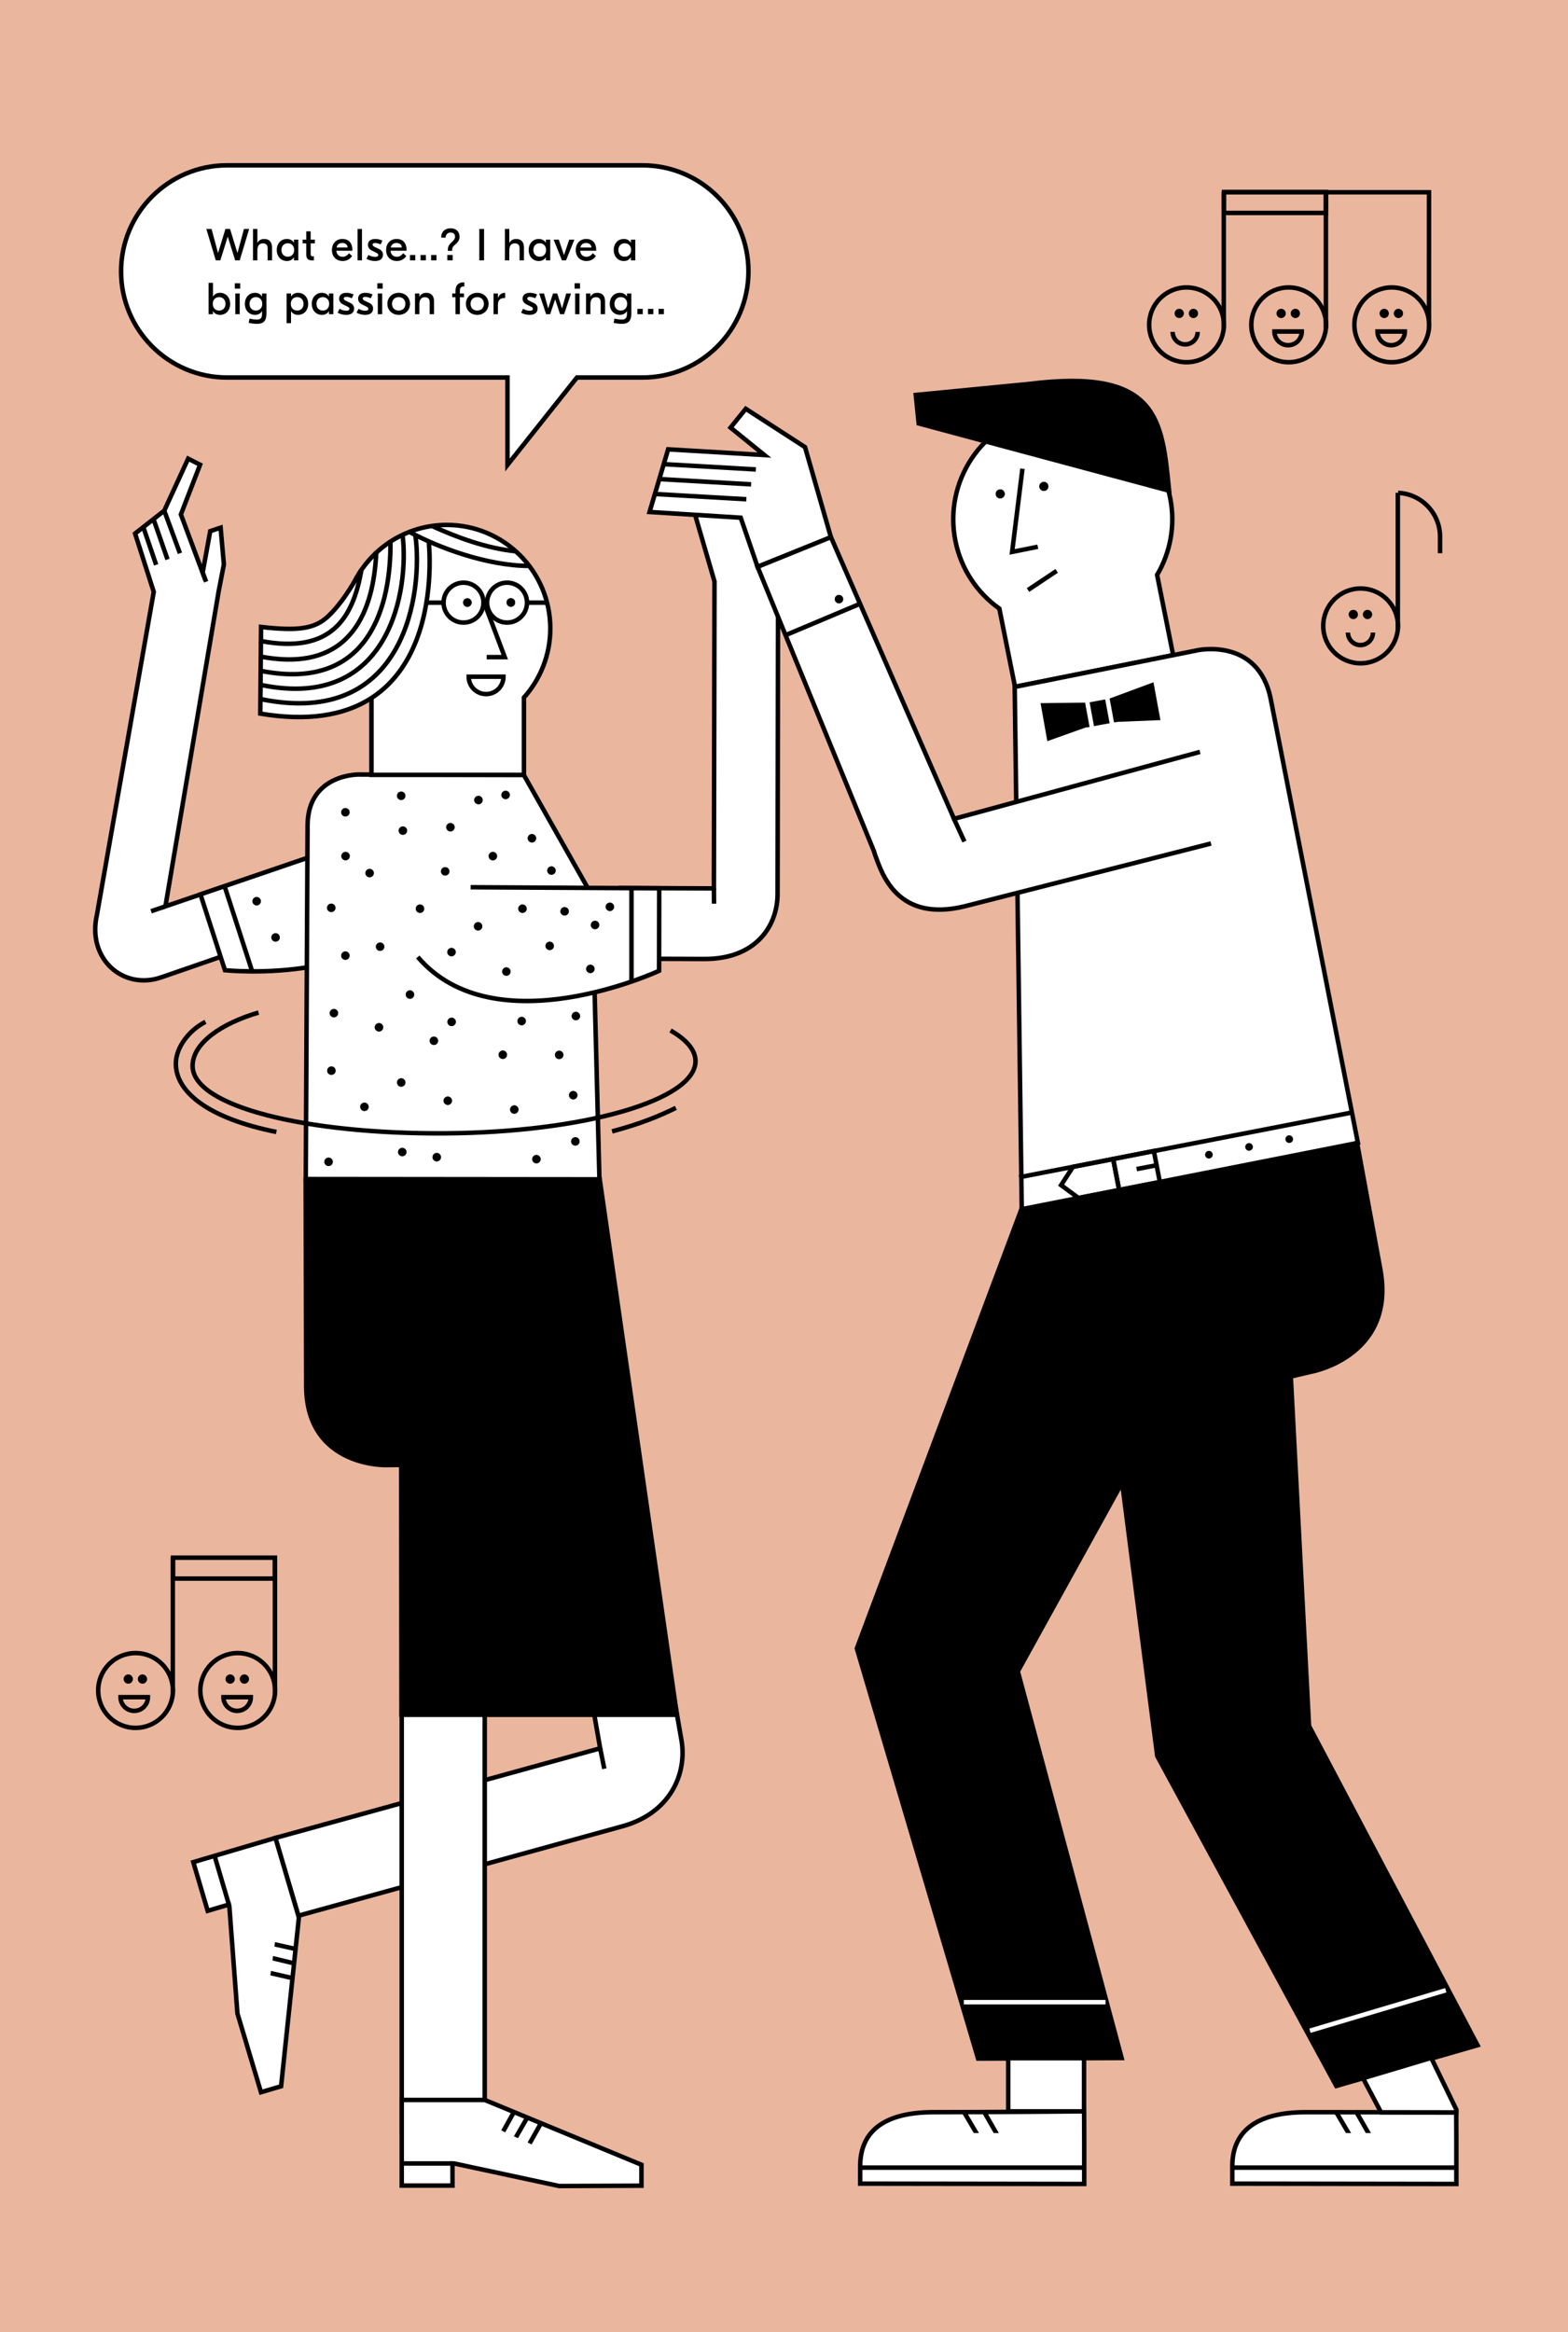 <?xml version="1.0" encoding="utf-8"?>
<!-- Generator: Adobe Illustrator 16.0.4, SVG Export Plug-In . SVG Version: 6.00 Build 0)  -->
<!DOCTYPE svg PUBLIC "-//W3C//DTD SVG 1.1//EN" "http://www.w3.org/Graphics/SVG/1.1/DTD/svg11.dtd">
<svg version="1.1" id="Ebene_1" xmlns="http://www.w3.org/2000/svg" xmlns:xlink="http://www.w3.org/1999/xlink" x="0px" y="0px"
	 width="419.529px" height="623.622px" viewBox="0 0 419.529 623.622" enable-background="new 0 0 419.529 623.622"
	 xml:space="preserve">
<rect x="0" y="0" width="419.529" height="623.622" fill="#808080" stroke="none"/>
<g id="Ebene_10">
	<rect x="0.001" fill="#EAB69E" width="419.529" height="623.622"/>
</g>
<g id="Rand" display="none">
	<g display="inline">
		<rect x="0" y="583.94" width="419.377" height="25.512"/>
		<rect x="0" y="16.255" width="25.512" height="592.181"/>
		<rect x="0" y="14.171" width="419.372" height="25.512"/>
		<rect x="393.865" y="14.171" width="25.513" height="595.281"/>
	</g>
</g>
<g id="_x32_.Bein">
	
		<line fill="none" stroke="#000000" stroke-width="1.2" stroke-miterlimit="10" x1="209.208" y1="122.922" x2="205.218" y2="137.426"/>
	
		<line fill="none" stroke="#000000" stroke-width="1.2" stroke-miterlimit="10" x1="205.396" y1="122.922" x2="201.258" y2="137.627"/>
	
		<line fill="none" stroke="#000000" stroke-width="1.2" stroke-miterlimit="10" x1="201.709" y1="122.922" x2="197.664" y2="137.837"/>
	
		<rect x="196.635" y="136.15" transform="matrix(-1 0.024 -0.024 -1 407.301 269.648)" fill="#FFFFFF" width="10.757" height="2.294"/>
</g>
<g id="_x32_._Arm">
	<path fill="#FFFFFF" stroke="#000000" stroke-width="1.2" stroke-miterlimit="10" d="M117.616,217.417l-73.354,24.941
		l14.259-84.331l1.381-7.106l-0.879-9.822l-2.78,0.942l-2.027,11.112l-5.817-15.588l5.128-13.293l-3.187-1.622l-6.393,13.909
		l-4.109,3.217l-3.694,2.894l4.991,15.605L25.936,244.61c-2.719,11.825,7.067,20.313,17.296,16.702l80.002-27.615L117.616,217.417z"
		/>
	<line fill="none" stroke="#000000" stroke-width="1.2" stroke-miterlimit="10" x1="48.146" y1="147.953" x2="43.947" y2="136.56"/>
	<line fill="none" stroke="#000000" stroke-width="1.2" stroke-miterlimit="10" x1="44.82" y1="149.597" x2="41.07" y2="138.813"/>
	<line fill="none" stroke="#000000" stroke-width="1.2" stroke-miterlimit="10" x1="41.78" y1="151.036" x2="38.339" y2="140.952"/>
	
		<line fill="none" stroke="#000000" stroke-width="1.2" stroke-linecap="square" stroke-miterlimit="10" x1="54.946" y1="155.001" x2="54.222" y2="153.051"/>
	<line fill="none" stroke="#000000" stroke-width="1.2" stroke-miterlimit="10" x1="44.091" y1="242.41" x2="40.425" y2="243.673"/>
	<path fill="#FFFFFF" stroke="#000000" stroke-width="1.2" stroke-miterlimit="10" d="M109.162,220.205l-55.527,18.959l6.548,20.273
		c0,0,44.301,4.739,55.56-22.372"/>
	
		<line fill="none" stroke="#000000" stroke-width="1.2" stroke-miterlimit="10" x1="60.063" y1="236.898" x2="67.481" y2="259.772"/>
</g>
<g id="Ebene_7">
</g>
<g id="Ebene_1_1_">
	<path fill="#FFFFFF" stroke="#000000" stroke-width="1.2" d="M182.322,465.282l-20.193-114.971l-21.473,3.773L160.58,467.51
		l-86.905,23.965l6.16,20.791l86.2-23.775C179.419,485.04,183.885,474.25,182.322,465.282z"/>
	<path fill="#FFFFFF" stroke="#000000" stroke-width="1.2" d="M158.935,259.155c0,0,3.296-0.814,3.296-12.905L140.14,207.2
		l-44.111-0.088c0.581,0-13.656-0.528-13.736,13.585l-0.483,94.608l78.571,0.078L158.935,259.155z"/>
	<path fill="none" stroke="#FFFFFF" stroke-width="0.2" stroke-linecap="square" stroke-miterlimit="10" d="M141.77,311.218"/>
	<path fill="#FFFFFF" stroke="#FFFFFF" stroke-width="0.2" stroke-linecap="square" stroke-miterlimit="10" d="M127.784,107.929"/>
	<path stroke="#FFFFFF" stroke-width="0.2" stroke-miterlimit="10" d="M121.76,221.208c0,0.686-0.554,1.241-1.245,1.241
		c-0.687,0-1.249-0.556-1.249-1.241c0-0.688,0.562-1.247,1.249-1.247C121.206,219.961,121.76,220.52,121.76,221.208z"/>
	<path stroke="#FFFFFF" stroke-width="0.2" stroke-miterlimit="10" d="M108.585,212.804c0,0.686-0.555,1.241-1.246,1.241
		c-0.687,0-1.248-0.556-1.248-1.241c0-0.689,0.562-1.246,1.248-1.246C108.031,211.558,108.585,212.114,108.585,212.804z"/>
	<path stroke="#FFFFFF" stroke-width="0.2" stroke-miterlimit="10" d="M136.524,212.577c0,0.687-0.554,1.242-1.245,1.242
		c-0.687,0-1.249-0.556-1.249-1.242c0-0.688,0.562-1.247,1.249-1.247C135.97,211.33,136.524,211.889,136.524,212.577z"/>
	<path stroke="#FFFFFF" stroke-width="0.2" stroke-miterlimit="10" d="M129.256,213.94c0,0.687-0.555,1.241-1.246,1.241
		c-0.688,0-1.249-0.555-1.249-1.241c0-0.689,0.562-1.247,1.249-1.247C128.701,212.693,129.256,213.251,129.256,213.94z"/>
	<path stroke="#FFFFFF" stroke-width="0.2" stroke-miterlimit="10" d="M102.651,274.706c0,0.689-0.557,1.245-1.248,1.245
		c-0.685,0-1.248-0.556-1.248-1.245c0-0.686,0.562-1.244,1.248-1.244C102.095,273.462,102.651,274.021,102.651,274.706z"/>
	<circle stroke="#FFFFFF" stroke-width="0.2" stroke-miterlimit="10" cx="107.346" cy="289.464" r="1.248"/>
	<path stroke="#FFFFFF" stroke-width="0.2" stroke-miterlimit="10" d="M89.919,286.296c0,0.687-0.557,1.241-1.247,1.241
		c-0.686,0-1.246-0.555-1.246-1.241c0-0.688,0.561-1.247,1.246-1.247C89.363,285.049,89.919,285.607,89.919,286.296z"/>
	<path stroke="#FFFFFF" stroke-width="0.2" stroke-miterlimit="10" d="M98.749,295.973c0,0.687-0.557,1.242-1.247,1.242
		c-0.686,0-1.247-0.556-1.247-1.242s0.562-1.246,1.247-1.246C98.192,294.727,98.749,295.286,98.749,295.973z"/>
	<path stroke="#FFFFFF" stroke-width="0.2" stroke-miterlimit="10" d="M108.877,308.06c0,0.688-0.556,1.242-1.249,1.242
		c-0.685,0-1.246-0.556-1.246-1.242c0-0.688,0.562-1.245,1.246-1.245C108.322,306.813,108.877,307.372,108.877,308.06z"/>
	<path stroke="#FFFFFF" stroke-width="0.2" stroke-miterlimit="10" d="M121.056,294.347c0,0.686-0.555,1.24-1.247,1.24
		c-0.685,0-1.247-0.555-1.247-1.24c0-0.688,0.562-1.247,1.247-1.247C120.501,293.1,121.056,293.659,121.056,294.347z"/>
	<path stroke="#FFFFFF" stroke-width="0.2" stroke-miterlimit="10" d="M135.778,282.045c0,0.688-0.555,1.241-1.248,1.241
		c-0.684,0-1.245-0.554-1.245-1.241c0-0.688,0.562-1.247,1.245-1.247C135.224,280.798,135.778,281.356,135.778,282.045z"/>
	<path stroke="#FFFFFF" stroke-width="0.2" stroke-miterlimit="10" d="M150.86,282.083c0,0.688-0.555,1.241-1.247,1.241
		c-0.685,0-1.246-0.553-1.246-1.241s0.562-1.245,1.246-1.245C150.305,280.838,150.86,281.396,150.86,282.083z"/>
	<path stroke="#FFFFFF" stroke-width="0.2" stroke-miterlimit="10" d="M155.327,271.697c0,0.687-0.556,1.241-1.248,1.241
		c-0.685,0-1.247-0.555-1.247-1.241c0-0.689,0.562-1.247,1.247-1.247C154.771,270.45,155.327,271.008,155.327,271.697z"/>
	<path stroke="#FFFFFF" stroke-width="0.2" stroke-miterlimit="10" d="M155.184,305.219c0,0.688-0.555,1.242-1.247,1.242
		c-0.685,0-1.247-0.554-1.247-1.242s0.562-1.246,1.247-1.246C154.629,303.973,155.184,304.529,155.184,305.219z"/>
	<path stroke="#FFFFFF" stroke-width="0.2" stroke-miterlimit="10" d="M154.616,292.86c0,0.688-0.556,1.242-1.247,1.242
		c-0.686,0-1.247-0.555-1.247-1.242c0-0.689,0.562-1.245,1.247-1.245C154.061,291.615,154.616,292.171,154.616,292.86z"/>
	<path stroke="#FFFFFF" stroke-width="0.2" stroke-miterlimit="10" d="M138.848,296.698c0,0.685-0.555,1.24-1.247,1.24
		c-0.684,0-1.247-0.556-1.247-1.24c0-0.689,0.562-1.247,1.247-1.247C138.293,295.451,138.848,296.009,138.848,296.698z"/>
	<path stroke="#FFFFFF" stroke-width="0.2" stroke-miterlimit="10" d="M104.195,317.87c0,0.688-0.555,1.242-1.247,1.242
		c-0.686,0-1.246-0.555-1.246-1.242s0.562-1.246,1.246-1.246C103.64,316.624,104.195,317.184,104.195,317.87z"/>
	<path stroke="#FFFFFF" stroke-width="0.2" stroke-miterlimit="10" d="M118.1,321.426c0,0.688-0.557,1.24-1.248,1.24
		c-0.686,0-1.246-0.555-1.246-1.24c0-0.688,0.561-1.248,1.246-1.248C117.543,320.178,118.1,320.737,118.1,321.426z"/>
	<path stroke="#FFFFFF" stroke-width="0.2" stroke-miterlimit="10" d="M140.316,321.426c0,0.688-0.555,1.24-1.247,1.24
		c-0.684,0-1.247-0.555-1.247-1.24c0-0.688,0.562-1.248,1.247-1.248C139.761,320.178,140.316,320.737,140.316,321.426z"/>
	<path stroke="#FFFFFF" stroke-width="0.2" stroke-miterlimit="10" d="M118.107,309.435c0,0.688-0.556,1.24-1.248,1.24
		c-0.686,0-1.247-0.553-1.247-1.24c0-0.687,0.562-1.246,1.247-1.246C117.551,308.188,118.107,308.747,118.107,309.435z"/>
	<path stroke="#FFFFFF" stroke-width="0.2" stroke-miterlimit="10" d="M89.965,321.426c0,0.688-0.555,1.24-1.247,1.24
		c-0.685,0-1.248-0.555-1.248-1.24c0-0.688,0.562-1.248,1.248-1.248C89.41,320.178,89.965,320.737,89.965,321.426z"/>
	<circle stroke="#FFFFFF" stroke-width="0.2" stroke-miterlimit="10" cx="127.911" cy="316.626" r="1.247"/>
	<path stroke="#FFFFFF" stroke-width="0.2" stroke-miterlimit="10" d="M89.163,310.677c0,0.688-0.556,1.241-1.247,1.241
		c-0.686,0-1.247-0.555-1.247-1.241c0-0.688,0.562-1.248,1.247-1.248C88.607,309.429,89.163,309.988,89.163,310.677z"/>
	<path stroke="#FFFFFF" stroke-width="0.2" stroke-miterlimit="10" d="M117.338,278.312c0,0.687-0.556,1.241-1.248,1.241
		c-0.687,0-1.247-0.555-1.247-1.241c0-0.688,0.562-1.246,1.247-1.246C116.782,277.066,117.338,277.624,117.338,278.312z"/>
	<path stroke="#FFFFFF" stroke-width="0.2" stroke-miterlimit="10" d="M144.771,309.966c0,0.688-0.555,1.241-1.247,1.241
		c-0.686,0-1.248-0.554-1.248-1.241s0.562-1.246,1.248-1.246C144.216,308.72,144.771,309.277,144.771,309.966z"/>
	<path stroke="#FFFFFF" stroke-width="0.2" stroke-miterlimit="10" d="M156.833,321.426c0,0.688-0.556,1.24-1.247,1.24
		c-0.686,0-1.247-0.555-1.247-1.24c0-0.688,0.562-1.248,1.247-1.248C156.278,320.178,156.833,320.737,156.833,321.426z"/>
	<path stroke="#FFFFFF" stroke-width="0.2" stroke-miterlimit="10" d="M140.824,273.039c0,0.688-0.555,1.242-1.246,1.242
		c-0.686,0-1.248-0.555-1.248-1.242c0-0.688,0.562-1.245,1.248-1.245C140.27,271.794,140.824,272.351,140.824,273.039z"/>
	<path stroke="#FFFFFF" stroke-width="0.2" stroke-miterlimit="10" d="M110.933,265.956c0,0.687-0.555,1.241-1.247,1.241
		c-0.686,0-1.248-0.555-1.248-1.241c0-0.688,0.562-1.247,1.248-1.247C110.378,264.709,110.933,265.268,110.933,265.956z"/>
	<path stroke="#FFFFFF" stroke-width="0.2" stroke-miterlimit="10" d="M93.659,217.21c0,0.689-0.556,1.242-1.247,1.242
		c-0.686,0-1.246-0.553-1.246-1.242c0-0.688,0.561-1.246,1.246-1.246C93.104,215.964,93.659,216.522,93.659,217.21z"/>
	<path stroke="#FFFFFF" stroke-width="0.2" stroke-miterlimit="10" d="M102.948,253.151c0,0.686-0.555,1.239-1.246,1.239
		c-0.686,0-1.248-0.554-1.248-1.239c0-0.689,0.562-1.248,1.248-1.248C102.393,251.903,102.948,252.462,102.948,253.151z"/>
	<path stroke="#FFFFFF" stroke-width="0.2" stroke-miterlimit="10" d="M109.04,222.116c0,0.688-0.558,1.241-1.248,1.241
		c-0.686,0-1.247-0.554-1.247-1.241c0-0.687,0.562-1.246,1.247-1.246C108.483,220.87,109.04,221.429,109.04,222.116z"/>
	<path stroke="#FFFFFF" stroke-width="0.2" stroke-miterlimit="10" d="M90.583,270.921c0,0.689-0.556,1.242-1.247,1.242
		c-0.687,0-1.248-0.553-1.248-1.242c0-0.686,0.562-1.244,1.248-1.244C90.028,269.677,90.583,270.235,90.583,270.921z"/>
	<path stroke="#FFFFFF" stroke-width="0.2" stroke-miterlimit="10" d="M122.087,273.258c0,0.686-0.555,1.241-1.247,1.241
		c-0.687,0-1.247-0.556-1.247-1.241c0-0.687,0.561-1.246,1.247-1.246C121.532,272.012,122.087,272.571,122.087,273.258z"/>
	<path stroke="#FFFFFF" stroke-width="0.2" stroke-miterlimit="10" d="M93.659,255.542c0,0.688-0.556,1.242-1.247,1.242
		c-0.686,0-1.246-0.555-1.246-1.242s0.561-1.246,1.246-1.246C93.104,254.296,93.659,254.854,93.659,255.542z"/>
	<line fill="none" stroke="#000000" stroke-width="1.2" x1="134.559" y1="419.612" x2="134.559" y2="388.149"/>
	
		<line fill="none" stroke="#000000" stroke-width="1.2" stroke-miterlimit="10" x1="120.073" y1="328.346" x2="119.941" y2="335.225"/>
	<polygon fill="#FFFFFF" stroke="#000000" stroke-width="1.2" points="107.485,569.799 107.485,458.538 129.693,458.538 
		129.693,562.508 	"/>
	<path stroke="#000000" stroke-width="1.2" d="M160.464,315.379H81.781l0.148,55.426c0.137,21.934,22.262,20.961,21.366,20.961
		l4.051-0.029v0.035l0.07,66.768h73.69L160.464,315.379z"/>
	<polygon fill="#FFFFFF" stroke="#000000" stroke-width="1.2" points="129.693,561.536 107.486,561.536 107.485,577.139 
		107.485,584.438 121.071,584.438 121.062,578.516 121.476,578.516 149.622,584.557 171.624,584.467 171.624,578.86 	"/>
	<line fill="none" stroke="#000000" stroke-width="1.2" x1="134.633" y1="569.94" x2="137.486" y2="564.792"/>
	<line fill="none" stroke="#000000" stroke-width="1.2" x1="141.676" y1="573.217" x2="144.75" y2="567.747"/>
	<line fill="none" stroke="#000000" stroke-width="1.2" x1="137.995" y1="571.579" x2="141.113" y2="566.18"/>
	<line fill="none" stroke="#000000" stroke-width="1.2" x1="121.062" y1="578.516" x2="107.485" y2="578.516"/>
	<line fill="none" stroke="#000000" stroke-width="1.2" x1="160.58" y1="467.51" x2="161.684" y2="472.977"/>
	
		<rect x="130.982" y="571.188" transform="matrix(-0.91 -0.413 0.413 -0.91 26.912 1150.945)" fill="#FFFFFF" width="14.066" height="2.744"/>
	<polygon fill="#FFFFFF" stroke="#000000" stroke-width="1.2" points="79.969,512.764 73.69,491.463 58.722,495.875 51.722,497.938 
		55.563,510.969 61.243,509.286 61.359,509.684 63.522,538.391 69.828,559.469 75.207,557.881 	"/>
	<line fill="none" stroke="#000000" stroke-width="1.2" x1="73.304" y1="519.879" x2="79.05" y2="521.161"/>
	<line fill="none" stroke="#000000" stroke-width="1.2" x1="72.152" y1="527.561" x2="78.268" y2="528.963"/>
	<line fill="none" stroke="#000000" stroke-width="1.2" x1="72.682" y1="523.569" x2="78.743" y2="525.032"/>
	<line fill="none" stroke="#000000" stroke-width="1.2" x1="61.243" y1="509.286" x2="57.403" y2="496.262"/>
	
		<rect x="64.69" y="522.491" transform="matrix(0.139 -0.99 0.99 0.139 -457.022 521.98)" fill="#FFFFFF" width="14.069" height="2.744"/>
	<path fill="#FFFFFF" stroke="#000000" stroke-width="1.2" d="M147.237,168.067c0-15.297-12.399-27.7-27.692-27.7
		c-4.692,0-9.112,1.166-12.986,3.225c-2.188,1.164-4.202,2.613-5.992,4.297c-5.371,5.052-8.726,12.224-8.726,20.179
		c0,7.354,2.867,14.028,7.542,18.987v20.151h40.798v-20.672C144.568,181.632,147.237,175.161,147.237,168.067z"/>
	<polyline fill="none" stroke="#000000" stroke-width="1.2" stroke-miterlimit="10" points="129.354,160.613 135.049,175.721 
		130.211,175.721 	"/>
	<path fill="none" stroke="#000000" stroke-width="1.2" stroke-miterlimit="10" d="M125.403,180.954c0,2.567,2.086,4.65,4.652,4.65
		c2.572,0,4.653-2.083,4.653-4.65H125.403z"/>
	<path fill="none" stroke="#000000" stroke-width="1.2" stroke-miterlimit="10" d="M138.678,156.017"/>
	<path fill="none" stroke="#000000" stroke-width="1.2" stroke-miterlimit="10" d="M141.603,151.326
		c-11.347,0-24.541-5.006-31.9-9.011"/>
	<path fill="none" stroke="#000000" stroke-width="1.2" stroke-miterlimit="10" d="M138.016,147.431
		c-7.961-0.821-15.741-3.724-22.438-6.78"/>
	<path stroke="#FFFFFF" stroke-width="0.1" stroke-miterlimit="10" d="M137.904,161.104c0,0.676-0.543,1.22-1.222,1.22
		c-0.674,0-1.225-0.544-1.225-1.22c0-0.674,0.551-1.222,1.225-1.222C137.361,159.882,137.904,160.43,137.904,161.104z"/>
	<ellipse stroke="#FFFFFF" stroke-width="0.1" stroke-miterlimit="10" cx="125.049" cy="161.124" rx="1.218" ry="1.218"/>
	<path fill="none" stroke="#000000" stroke-width="1.2" stroke-miterlimit="10" d="M118.678,161.147
		c0,2.946,2.393,5.335,5.338,5.335c2.951,0,5.338-2.389,5.338-5.335c0-2.948-2.387-5.337-5.338-5.337
		C121.071,155.811,118.678,158.199,118.678,161.147z"/>
	<path fill="none" stroke="#000000" stroke-width="1.2" stroke-miterlimit="10" d="M130.33,161.147c0,2.946,2.392,5.335,5.335,5.335
		c2.95,0,5.339-2.389,5.339-5.335c0-2.948-2.389-5.337-5.339-5.337C132.722,155.811,130.33,158.199,130.33,161.147z"/>
	
		<line fill="none" stroke="#000000" stroke-width="1.2" stroke-miterlimit="10" x1="118.192" y1="161.147" x2="113.973" y2="161.147"/>
	
		<line fill="none" stroke="#000000" stroke-width="1.2" stroke-miterlimit="10" x1="146.366" y1="161.147" x2="140.515" y2="161.147"/>
</g>
<g id="Ebene_5">
</g>
<g id="Arm">
	<path fill="#FFFFFF" stroke="#000000" stroke-width="1.2" d="M208.179,154.466l-2.926-9.311l-3.648-22.925l-7.771-0.055
		l-7.711,15.998l5.043,17.309l-0.157,82.084l-25.325-0.113l-47.446,18.723l70.312,0.263c13.66,0,19.58-8.78,19.496-17.648
		L208.179,154.466z"/>
	
		<line fill="none" stroke="#000000" stroke-width="1.2" stroke-miterlimit="10" x1="209.696" y1="122.719" x2="212.799" y2="125.243"/>
	<path fill="#FFFFFF" stroke="#000000" stroke-width="1.2" stroke-miterlimit="10" d="M125.923,237.255l50.451,0.277l-0.036,22.068
		c0,0-43.96,20.425-64.561-3.698"/>
	
		<line fill="none" stroke="#000000" stroke-width="1.2" stroke-miterlimit="10" x1="168.96" y1="237.195" x2="168.96" y2="262.479"/>
	<line fill="none" stroke="#000000" stroke-width="1.2" x1="191.009" y1="237.598" x2="191.042" y2="241.646"/>
	<circle stroke="#FFFFFF" stroke-width="0.2" stroke-miterlimit="10" cx="131.87" cy="228.931" r="1.247"/>
	<path stroke="#FFFFFF" stroke-width="0.2" stroke-miterlimit="10" d="M129.158,247.701c0,0.688-0.557,1.241-1.247,1.241
		c-0.687,0-1.247-0.553-1.247-1.241s0.561-1.245,1.247-1.245C128.603,246.456,129.158,247.014,129.158,247.701z"/>
	<path stroke="#FFFFFF" stroke-width="0.2" stroke-miterlimit="10" d="M120.358,233.003c0,0.685-0.556,1.24-1.247,1.24
		c-0.686,0-1.247-0.556-1.247-1.24c0-0.689,0.562-1.248,1.247-1.248C119.802,231.755,120.358,232.313,120.358,233.003z"/>
	<path stroke="#FFFFFF" stroke-width="0.2" stroke-miterlimit="10" d="M113.62,242.994c0,0.685-0.557,1.24-1.247,1.24
		c-0.688,0-1.248-0.556-1.248-1.24c0-0.688,0.561-1.247,1.248-1.247C113.064,241.747,113.62,242.306,113.62,242.994z"/>
	<path stroke="#FFFFFF" stroke-width="0.2" stroke-miterlimit="10" d="M93.704,228.929c0,0.685-0.557,1.239-1.247,1.239
		c-0.687,0-1.248-0.555-1.248-1.239c0-0.69,0.562-1.247,1.248-1.247C93.148,227.682,93.704,228.238,93.704,228.929z"/>
	<path stroke="#FFFFFF" stroke-width="0.2" stroke-miterlimit="10" d="M100.143,233.467c0,0.685-0.555,1.239-1.247,1.239
		c-0.686,0-1.247-0.555-1.247-1.239c0-0.689,0.562-1.248,1.247-1.248C99.588,232.219,100.143,232.777,100.143,233.467z"/>
	<path stroke="#FFFFFF" stroke-width="0.2" stroke-miterlimit="10" d="M89.874,242.768c0,0.684-0.556,1.239-1.246,1.239
		c-0.687,0-1.248-0.556-1.248-1.239c0-0.69,0.562-1.249,1.248-1.249C89.318,241.519,89.874,242.077,89.874,242.768z"/>
	<path stroke="#FFFFFF" stroke-width="0.2" stroke-miterlimit="10" d="M136.725,259.804c0,0.685-0.557,1.239-1.247,1.239
		c-0.686,0-1.247-0.555-1.247-1.239c0-0.689,0.562-1.247,1.247-1.247C136.168,258.557,136.725,259.114,136.725,259.804z"/>
	<path stroke="#FFFFFF" stroke-width="0.2" stroke-miterlimit="10" d="M122.054,254.599c0,0.684-0.556,1.239-1.247,1.239
		c-0.686,0-1.247-0.556-1.247-1.239c0-0.689,0.562-1.248,1.247-1.248C121.498,253.351,122.054,253.909,122.054,254.599z"/>
	<path stroke="#FFFFFF" stroke-width="0.2" stroke-miterlimit="10" d="M148.319,252.939c0,0.687-0.555,1.241-1.247,1.241
		c-0.685,0-1.246-0.555-1.246-1.241s0.562-1.246,1.246-1.246C147.764,251.693,148.319,252.253,148.319,252.939z"/>
	<path stroke="#FFFFFF" stroke-width="0.2" stroke-miterlimit="10" d="M69.918,241.044c-0.028,0.686-0.605,1.219-1.297,1.189
		c-0.685-0.027-1.225-0.605-1.195-1.291c0.029-0.688,0.614-1.224,1.297-1.195C69.415,239.775,69.947,240.357,69.918,241.044z"/>
	<path stroke="#FFFFFF" stroke-width="0.2" stroke-miterlimit="10" d="M74.979,250.733c-0.027,0.685-0.604,1.218-1.297,1.188
		c-0.684-0.027-1.223-0.605-1.195-1.291c0.028-0.687,0.614-1.222,1.298-1.195C74.475,249.464,75.007,250.046,74.979,250.733z"/>
	<path stroke="#FFFFFF" stroke-width="0.2" stroke-miterlimit="10" d="M141.039,242.992c0,0.688-0.557,1.242-1.248,1.242
		c-0.686,0-1.246-0.555-1.246-1.242s0.561-1.246,1.246-1.246C140.483,241.746,141.039,242.305,141.039,242.992z"/>
	<path stroke="#FFFFFF" stroke-width="0.2" stroke-miterlimit="10" d="M148.791,232.795c0,0.684-0.557,1.239-1.246,1.239
		c-0.686,0-1.248-0.556-1.248-1.239c0-0.689,0.562-1.247,1.248-1.247C148.235,231.548,148.791,232.105,148.791,232.795z"/>
	<ellipse stroke="#FFFFFF" stroke-width="0.2" stroke-miterlimit="10" cx="163.177" cy="242.493" rx="1.247" ry="1.241"/>
	<path stroke="#FFFFFF" stroke-width="0.2" stroke-miterlimit="10" d="M160.454,247.346c0,0.685-0.556,1.241-1.247,1.241
		c-0.687,0-1.247-0.557-1.247-1.241c0-0.688,0.562-1.247,1.247-1.247C159.898,246.099,160.454,246.657,160.454,247.346z"/>
	<path stroke="#FFFFFF" stroke-width="0.2" stroke-miterlimit="10" d="M152.31,243.693c0,0.686-0.555,1.241-1.247,1.241
		c-0.686,0-1.247-0.556-1.247-1.241c0-0.688,0.562-1.247,1.247-1.247C151.755,242.446,152.31,243.005,152.31,243.693z"/>
	<path stroke="#FFFFFF" stroke-width="0.2" stroke-miterlimit="10" d="M159.204,259.092c0,0.685-0.557,1.241-1.247,1.241
		c-0.687,0-1.248-0.557-1.248-1.241c0-0.689,0.562-1.247,1.248-1.247C158.648,257.845,159.204,258.402,159.204,259.092z"/>
	<path stroke="#FFFFFF" stroke-width="0.2" stroke-miterlimit="10" d="M143.567,224.161c0,0.688-0.555,1.242-1.247,1.242
		c-0.684,0-1.246-0.555-1.246-1.242s0.562-1.248,1.246-1.248C143.012,222.913,143.567,223.474,143.567,224.161z"/>
	
		<line fill="none" stroke="#000000" stroke-width="1.2" stroke-miterlimit="10" x1="190.939" y1="135.794" x2="196.558" y2="125.24"/>
	
		<line fill="none" stroke="#000000" stroke-width="1.2" stroke-miterlimit="10" x1="194.855" y1="136.135" x2="200.474" y2="125.58"/>
	
		<line fill="none" stroke="#000000" stroke-width="1.2" stroke-miterlimit="10" x1="198.941" y1="136.135" x2="204.559" y2="125.58"/>
</g>
<g id="Bewegung">
	<path fill="none" stroke="#000000" stroke-width="1.2" stroke-miterlimit="10" d="M179.403,275.554
		c4.262,2.455,6.661,5.217,6.682,8.158c0.078,10.45-29.945,19.111-67.055,19.347c-37.109,0.234-67.353-7.177-67.5-17.941
		c-0.084-6.188,7.838-11.5,17.651-14.355"/>
	<path fill="none" stroke="#000000" stroke-width="1.2" stroke-miterlimit="10" d="M73.943,302.693
		c-18.603-3.734-27.131-10.936-26.89-18.561c0.124-3.925,3.268-8.498,7.92-10.883"/>
	<path fill="none" stroke="#000000" stroke-width="1.2" stroke-miterlimit="10" d="M163.767,302.541
		c7.721-2.067,12.635-4.112,17.071-6.288"/>
</g>
<g id="Text">
</g>
<g id="Ebene_14">
	<path fill="#FFFFFF" stroke="#000000" stroke-width="1.2" stroke-linecap="square" stroke-miterlimit="10" d="M129.707,103.697"/>
	<path fill="#FFFFFF" stroke="#000000" stroke-width="1.2" stroke-miterlimit="10" d="M171.881,44.21c-0.713,0-110.402,0-111.115,0
		c-15.67,0-28.371,12.702-28.371,28.37c0,15.67,12.701,28.372,28.371,28.372c0.105,0,70.59,0,75.01,0v23.378l18.584-23.378
		c20.867,0,17.026,0,17.521,0c15.67,0,28.371-12.702,28.371-28.372C200.252,56.912,187.551,44.21,171.881,44.21z"/>
	<g>
		<path d="M64.146,69.619h-1.224l-1.967-6.284h-0.036l-1.967,6.284h-1.224l-2.519-8.396h1.392l1.728,6.404h0.023l1.967-6.404h1.235
			l1.967,6.404h0.024l1.727-6.404h1.393L64.146,69.619z"/>
		<path d="M68.866,64.918h0.023c0.36-0.636,0.959-1.02,1.812-1.02c1.175,0,2.087,0.636,2.087,2.314v3.406h-1.177v-3.202
			c0-0.947-0.479-1.344-1.271-1.344c-0.864,0-1.475,0.516-1.475,1.896v2.65H67.69v-8.396h1.176L68.866,64.918L68.866,64.918z"/>
		<path d="M74.05,66.849c0-1.847,1.235-2.95,2.698-2.95c0.912,0,1.522,0.396,1.871,0.995h0.023v-0.815h1.175v5.541h-1.175v-0.815
			H78.62c-0.349,0.6-0.959,0.995-1.871,0.995C75.286,69.799,74.05,68.695,74.05,66.849z M78.704,66.849
			c0-1.056-0.671-1.799-1.703-1.799c-1.031,0-1.703,0.743-1.703,1.799c0,1.056,0.672,1.799,1.703,1.799
			C78.032,68.647,78.704,67.904,78.704,66.849z"/>
		<path d="M83.122,65.073v2.902c0,0.396,0.168,0.576,0.575,0.576h0.288v1.079h-0.54c-0.972,0-1.499-0.516-1.499-1.427v-3.131h-0.983
			v-0.995h0.983v-2.219h1.176v2.219h1.127v0.995h-1.127V65.073z"/>
		<path d="M94.291,66.849v0.192h-4.293c0.048,0.983,0.73,1.631,1.679,1.631c0.912,0,1.427-0.6,1.703-0.972l0.828,0.779
			c-0.408,0.564-1.14,1.319-2.507,1.319c-1.764,0-2.891-1.188-2.891-2.938c0-1.679,1.056-2.962,2.831-2.962
			C93.332,63.898,94.291,65.062,94.291,66.849z M90.057,66.189h2.962c-0.048-0.768-0.61-1.212-1.451-1.212
			C90.777,64.978,90.201,65.386,90.057,66.189z"/>
		<path d="M96.85,69.619h-1.175v-8.396h1.175V69.619z"/>
		<path d="M98.05,69.211l0.528-1.043c0.516,0.3,1.104,0.527,1.763,0.527c0.562,0,0.863-0.168,0.863-0.516
			c0-0.228-0.12-0.396-0.587-0.623l-1.008-0.492c-0.84-0.396-1.164-0.959-1.164-1.595c0-1.02,0.756-1.571,1.968-1.571
			c0.636,0,1.332,0.168,1.919,0.432l-0.479,1.02c-0.42-0.18-0.936-0.36-1.475-0.36c-0.517,0-0.685,0.168-0.685,0.42
			c0,0.264,0.156,0.432,0.637,0.66l1.031,0.491c0.72,0.336,1.104,0.815,1.104,1.56c0,1.127-0.863,1.679-2.159,1.679
			C99.513,69.799,98.686,69.583,98.05,69.211z"/>
		<path d="M108.787,66.849v0.192h-4.293c0.048,0.983,0.73,1.631,1.679,1.631c0.912,0,1.427-0.6,1.703-0.972l0.828,0.779
			c-0.408,0.564-1.14,1.319-2.508,1.319c-1.763,0-2.89-1.188-2.89-2.938c0-1.679,1.055-2.962,2.831-2.962
			C107.828,63.898,108.787,65.062,108.787,66.849z M104.553,66.189h2.962c-0.048-0.768-0.611-1.212-1.451-1.212
			C105.273,64.978,104.697,65.386,104.553,66.189z"/>
		<path d="M111.117,69.619h-1.428v-1.427h1.428V69.619z M113.948,69.619h-1.427v-1.427h1.427V69.619z M116.778,69.619h-1.427v-1.427
			h1.427V69.619z"/>
		<path d="M122.959,63.299c0,0.899-0.444,1.439-0.912,1.871c-0.528,0.479-1.08,0.815-1.08,1.667v0.239h-1.139v-0.348
			c0-1.175,0.743-1.655,1.318-2.242c0.335-0.349,0.611-0.696,0.611-1.2c0-0.611-0.372-1.103-1.188-1.103
			c-0.792,0-1.343,0.539-1.343,1.367h-1.188c0-1.583,1.02-2.507,2.53-2.507C122.06,61.044,122.959,61.968,122.959,63.299z
			 M121.112,69.619h-1.427v-1.427h1.427V69.619z"/>
		<path d="M129.513,69.619h-1.271v-8.396h1.271V69.619z"/>
		<path d="M136.269,64.918h0.024c0.359-0.636,0.959-1.02,1.811-1.02c1.175,0,2.087,0.636,2.087,2.314v3.406h-1.176v-3.202
			c0-0.947-0.479-1.344-1.271-1.344c-0.864,0-1.476,0.516-1.476,1.896v2.65h-1.175v-8.396h1.175V64.918L136.269,64.918z"/>
		<path d="M141.454,66.849c0-1.847,1.234-2.95,2.697-2.95c0.912,0,1.523,0.396,1.871,0.995h0.024v-0.815h1.175v5.541h-1.175v-0.815
			h-0.024c-0.348,0.6-0.959,0.995-1.871,0.995C142.689,69.799,141.454,68.695,141.454,66.849z M146.107,66.849
			c0-1.056-0.671-1.799-1.703-1.799c-1.03,0-1.702,0.743-1.702,1.799c0,1.056,0.672,1.799,1.702,1.799
			C145.436,68.647,146.107,67.904,146.107,66.849z"/>
		<path d="M153.679,64.078l-2.229,5.541h-1.104l-2.219-5.541h1.379l1.391,4.138l1.403-4.138H153.679z"/>
		<path d="M159.522,66.849v0.192h-4.293c0.048,0.983,0.731,1.631,1.68,1.631c0.911,0,1.427-0.6,1.702-0.972l0.828,0.779
			c-0.408,0.564-1.139,1.319-2.507,1.319c-1.763,0-2.89-1.188-2.89-2.938c0-1.679,1.055-2.962,2.831-2.962
			C158.563,63.898,159.522,65.062,159.522,66.849z M155.289,66.189h2.962c-0.048-0.768-0.611-1.212-1.451-1.212
			C156.008,64.978,155.433,65.386,155.289,66.189z"/>
		<path d="M164.206,66.849c0-1.847,1.234-2.95,2.697-2.95c0.912,0,1.523,0.396,1.871,0.995h0.024v-0.815h1.175v5.541h-1.175v-0.815
			h-0.024c-0.348,0.6-0.959,0.995-1.871,0.995C165.441,69.799,164.206,68.695,164.206,66.849z M168.859,66.849
			c0-1.056-0.671-1.799-1.703-1.799c-1.03,0-1.702,0.743-1.702,1.799c0,1.056,0.672,1.799,1.702,1.799
			C168.188,68.647,168.859,67.904,168.859,66.849z"/>
		<path d="M57.01,83.204h-0.024v0.815h-1.175v-8.396h1.175v3.67h0.024c0.348-0.6,0.959-0.995,1.871-0.995
			c1.463,0,2.698,1.104,2.698,2.95c0,1.846-1.235,2.95-2.698,2.95C57.969,84.199,57.357,83.804,57.01,83.204z M60.332,81.249
			c0-1.056-0.672-1.799-1.703-1.799c-1.032,0-1.703,0.743-1.703,1.799s0.671,1.799,1.703,1.799
			C59.66,83.048,60.332,82.305,60.332,81.249z"/>
		<path d="M64.27,77.184H62.83v-1.439h1.438L64.27,77.184L64.27,77.184z M62.962,78.479h1.175v5.541h-1.175V78.479z"/>
		<path d="M66.538,86.347l0.228-1.14c0.696,0.155,1.393,0.252,1.907,0.252c1.055,0,1.438-0.372,1.438-1.596v-0.659h-0.023
			c-0.348,0.6-0.959,0.995-1.871,0.995c-1.463,0-2.698-1.104-2.698-2.95s1.235-2.95,2.698-2.95c0.912,0,1.523,0.396,1.871,0.995
			h0.023v-0.815h1.176v5.541c-0.061,2.171-1.188,2.578-2.614,2.578C68.013,86.598,67.222,86.479,66.538,86.347z M70.172,81.249
			c0-1.056-0.671-1.799-1.703-1.799c-1.031,0-1.703,0.743-1.703,1.799s0.672,1.799,1.703,1.799S70.172,82.305,70.172,81.249z"/>
		<path d="M76.69,78.479h1.176v0.815h0.023c0.348-0.6,0.959-0.995,1.871-0.995c1.463,0,2.698,1.104,2.698,2.95
			s-1.235,2.95-2.698,2.95c-0.912,0-1.523-0.396-1.871-0.995h-0.023v3.214H76.69V78.479z M81.212,81.249
			c0-1.056-0.672-1.799-1.703-1.799s-1.703,0.743-1.703,1.799s0.672,1.799,1.703,1.799S81.212,82.305,81.212,81.249z"/>
		<path d="M83.422,81.249c0-1.847,1.235-2.95,2.698-2.95c0.912,0,1.522,0.396,1.871,0.995h0.023v-0.815h1.175v5.541h-1.175v-0.815
			h-0.023c-0.349,0.6-0.959,0.995-1.871,0.995C84.658,84.199,83.422,83.096,83.422,81.249z M88.076,81.249
			c0-1.056-0.672-1.799-1.703-1.799s-1.703,0.743-1.703,1.799s0.672,1.799,1.703,1.799C87.404,83.048,88.076,82.305,88.076,81.249z"
			/>
		<path d="M90.334,83.611l0.527-1.043c0.517,0.3,1.104,0.527,1.764,0.527c0.562,0,0.862-0.168,0.862-0.516
			c0-0.228-0.119-0.396-0.587-0.623l-1.007-0.492c-0.84-0.396-1.164-0.959-1.164-1.595c0-1.02,0.755-1.571,1.967-1.571
			c0.637,0,1.332,0.168,1.92,0.432l-0.479,1.02c-0.42-0.18-0.936-0.36-1.475-0.36c-0.517,0-0.685,0.168-0.685,0.42
			c0,0.264,0.156,0.432,0.636,0.66l1.032,0.491c0.72,0.336,1.104,0.815,1.104,1.56c0,1.127-0.863,1.679-2.159,1.679
			C91.797,84.199,90.97,83.983,90.334,83.611z"/>
		<path d="M95.41,83.611l0.527-1.043c0.517,0.3,1.104,0.527,1.764,0.527c0.562,0,0.862-0.168,0.862-0.516
			c0-0.228-0.12-0.396-0.587-0.623l-1.007-0.492c-0.84-0.396-1.164-0.959-1.164-1.595c0-1.02,0.755-1.571,1.967-1.571
			c0.637,0,1.332,0.168,1.919,0.432l-0.479,1.02c-0.42-0.18-0.937-0.36-1.476-0.36c-0.516,0-0.684,0.168-0.684,0.42
			c0,0.264,0.156,0.432,0.636,0.66l1.032,0.491c0.719,0.336,1.104,0.815,1.104,1.56c0,1.127-0.863,1.679-2.159,1.679
			C96.874,84.199,96.046,83.983,95.41,83.611z"/>
		<path d="M102.394,77.184h-1.438v-1.439h1.438V77.184z M101.086,78.479h1.175v5.541h-1.175V78.479z"/>
		<path d="M109.71,81.249c0,1.703-1.295,2.95-3.034,2.95s-3.034-1.247-3.034-2.95s1.295-2.95,3.034-2.95
			C108.416,78.299,109.71,79.546,109.71,81.249z M104.889,81.249c0,1.092,0.732,1.799,1.787,1.799c1.056,0,1.787-0.707,1.787-1.799
			s-0.731-1.799-1.787-1.799C105.621,79.45,104.889,80.157,104.889,81.249z"/>
		<path d="M116.131,80.613v3.406h-1.175v-3.202c0-0.947-0.48-1.344-1.271-1.344c-0.863,0-1.475,0.516-1.475,1.896v2.65h-1.175
			v-5.541h1.175v0.84h0.023c0.36-0.636,0.959-1.02,1.812-1.02C115.232,78.299,116.131,78.935,116.131,80.613z"/>
		<path d="M123.045,77.675v0.804h1.092v0.995h-1.092v4.546h-1.175v-4.546h-0.875v-0.995h0.875v-0.768
			c0-1.367,0.768-2.207,2.135-2.207h0.228v1.092h-0.18C123.489,76.596,123.045,76.871,123.045,77.675z"/>
		<path d="M130.722,81.249c0,1.703-1.295,2.95-3.034,2.95c-1.738,0-3.034-1.247-3.034-2.95s1.296-2.95,3.034-2.95
			C129.427,78.299,130.722,79.546,130.722,81.249z M125.901,81.249c0,1.092,0.732,1.799,1.787,1.799
			c1.057,0,1.787-0.707,1.787-1.799s-0.73-1.799-1.787-1.799C126.633,79.45,125.901,80.157,125.901,81.249z"/>
		<path d="M135.164,79.689h-0.181c-1.15,0-1.763,0.552-1.763,1.871v2.459h-1.175v-5.541h1.175v1.211h0.024
			c0.264-0.827,0.898-1.379,1.835-1.379h0.084V79.689L135.164,79.689z"/>
		<path d="M139.425,83.611l0.528-1.043c0.516,0.3,1.104,0.527,1.763,0.527c0.562,0,0.863-0.168,0.863-0.516
			c0-0.228-0.12-0.396-0.587-0.623l-1.008-0.492c-0.84-0.396-1.164-0.959-1.164-1.595c0-1.02,0.756-1.571,1.968-1.571
			c0.636,0,1.332,0.168,1.919,0.432l-0.479,1.02c-0.42-0.18-0.936-0.36-1.475-0.36c-0.517,0-0.685,0.168-0.685,0.42
			c0,0.264,0.156,0.432,0.636,0.66l1.031,0.491c0.72,0.336,1.104,0.815,1.104,1.56c0,1.127-0.863,1.679-2.159,1.679
			C140.889,84.199,140.061,83.983,139.425,83.611z"/>
		<path d="M152.789,78.479l-1.859,5.541h-1.08l-1.319-3.97l-1.33,3.97h-1.08l-1.859-5.541h1.295l1.115,3.994l1.283-3.994h1.14
			l1.283,3.994l1.115-3.994H152.789z"/>
		<path d="M155.181,77.184h-1.438v-1.439h1.438V77.184z M153.874,78.479h1.175v5.541h-1.175V78.479z"/>
		<path d="M161.887,80.613v3.406h-1.175v-3.202c0-0.947-0.48-1.344-1.271-1.344c-0.862,0-1.475,0.516-1.475,1.896v2.65h-1.175
			v-5.541h1.175v0.84h0.023c0.36-0.636,0.96-1.02,1.812-1.02C160.987,78.299,161.887,78.935,161.887,80.613z"/>
		<path d="M164.169,86.347l0.228-1.14c0.696,0.155,1.393,0.252,1.907,0.252c1.055,0,1.439-0.372,1.439-1.596v-0.659h-0.024
			c-0.348,0.6-0.959,0.995-1.871,0.995c-1.463,0-2.698-1.104-2.698-2.95s1.235-2.95,2.698-2.95c0.912,0,1.523,0.396,1.871,0.995
			h0.024v-0.815h1.175v5.541c-0.061,2.171-1.188,2.578-2.614,2.578C165.644,86.598,164.853,86.479,164.169,86.347z M167.803,81.249
			c0-1.056-0.671-1.799-1.703-1.799c-1.031,0-1.703,0.743-1.703,1.799s0.672,1.799,1.703,1.799S167.803,82.305,167.803,81.249z"/>
		<path d="M171.969,84.02h-1.427v-1.427h1.427V84.02z M174.799,84.02h-1.427v-1.427h1.427V84.02z M177.629,84.02h-1.427v-1.427
			h1.427V84.02z"/>
	</g>
</g>
<g id="Ebene_3">
	<path fill="#FFFFFF" stroke="#000000" stroke-width="1.2" stroke-linecap="square" stroke-miterlimit="10" d="M96.336,152.979
		c-2.325,4-4.959,8.428-8.537,11.812c-3.606,3.409-8.104,3.976-17.954,2.862l-0.206,23.168
		c51.306,8.595,45.048-45.668,45.095-45.824"/>
	<path fill="none" stroke="#000000" stroke-width="1.2" stroke-linecap="square" stroke-miterlimit="10" d="M69.91,186.973
		c38.962,7.902,43.231-29.17,41.245-43.685"/>
	<path fill="none" stroke="#000000" stroke-width="1.2" stroke-linecap="square" stroke-miterlimit="10" d="M70.041,183.199
		c34.734,7.042,39.376-26.191,37.688-39.946"/>
	<path fill="none" stroke="#000000" stroke-width="1.2" stroke-linecap="square" stroke-miterlimit="10" d="M69.982,179.426
		c29.42,5.71,34.61-18.495,34.487-34.296"/>
	<path fill="none" stroke="#000000" stroke-width="1.2" stroke-linecap="square" stroke-miterlimit="10" d="M70.25,175.664
		c24.385,4.384,29.686-13.329,30.411-27.62"/>
	<path fill="none" stroke="#000000" stroke-width="1.2" stroke-linecap="square" stroke-miterlimit="10" d="M69.914,171.434
		c18.843,3.54,24.466-6.361,26.704-18.549"/>
</g>
<g id="Mann">
	<path fill="none" stroke="#000000" stroke-width="1.2" stroke-linecap="square" stroke-miterlimit="10" d="M274.942,572.815"/>
	<polygon fill="#FFFFFF" stroke="#000000" stroke-width="1.2" stroke-miterlimit="10" points="222.322,143.678 215.39,119.565 
		199.533,109.317 195.461,114.351 204.528,121.685 178.766,120.149 173.79,136.908 198.181,138.439 202.697,151.574 	"/>
	<polygon stroke="#000000" stroke-width="1.2" stroke-miterlimit="10" points="350.238,461.52 344.374,349.1 295.206,357.401 
		309.635,469.573 357.538,557.79 395.318,546.905 	"/>
	<path fill="none" stroke="#000000" stroke-width="1.2" stroke-linecap="square" stroke-miterlimit="10" d="M275.147,583.592"/>
	<g>
		<path fill="#FFFFFF" stroke="#000000" stroke-width="1.2" stroke-linecap="square" stroke-miterlimit="10" d="M290.059,564.583
			c0,0-25.251,0.229-40.238,0.229c-12.323,0-19.676,4.41-19.676,14.467v4.639l59.947,0.086v-11.451L290.059,564.583L290.059,564.583
			"/>
	</g>
	<line fill="none" stroke="#000000" stroke-width="1.2" x1="230.145" y1="579.631" x2="290.091" y2="579.631"/>
	<path fill="#FFFFFF" stroke="#000000" stroke-width="1.2" d="M313.08,133.117c-3.179-15.866-18.614-26.152-34.48-22.98
		c-15.866,3.178-26.154,18.614-22.979,34.483c1.524,7.621,5.888,13.954,11.764,18.128l4.185,20.896l42.314-8.468l-4.292-21.443
		C313.126,147.738,314.552,140.475,313.08,133.117z"/>
	<path stroke="#FFFFFF" stroke-width="0.1" stroke-miterlimit="10" d="M268.878,131.854c0.121,0.699-0.347,1.357-1.048,1.48
		c-0.694,0.12-1.362-0.346-1.481-1.046c-0.12-0.696,0.353-1.359,1.046-1.479C268.099,130.689,268.758,131.158,268.878,131.854z"/>
	<path stroke="#FFFFFF" stroke-width="0.1" stroke-miterlimit="10" d="M280.557,129.847c0.12,0.698-0.346,1.356-1.049,1.478
		c-0.694,0.122-1.361-0.346-1.481-1.042c-0.119-0.698,0.354-1.363,1.048-1.479C279.776,128.679,280.438,129.15,280.557,129.847z"/>
	<polyline fill="none" stroke="#000000" stroke-width="1.2" stroke-miterlimit="10" points="273.566,125.335 270.801,147.584 
		277.669,146.205 	"/>
	<path fill="#FFFFFF" stroke="#000000" stroke-width="1.2" d="M271.485,183.69l48.922-9.803c-0.695,0.134,16.16-3.843,19.567,12.968
		l23.336,118.752l-89.931,17.731L271.485,183.69z"/>
	<path fill="#FFFFFF" stroke="#000000" stroke-width="1.2" stroke-linecap="square" stroke-miterlimit="10" d="M330.554,370.471"/>
	<path stroke="#000000" stroke-width="1.2" stroke-linecap="square" stroke-miterlimit="10" d="M273.33,323.233l-44.071,117.57
		l32.435,109.67l38.405-0.148L272.318,446.93l41.568-75.188l28.728-3.012l8.154-1.912c-0.984,0.188,23.072-3.6,18.505-27.633
		l-6.179-33.58"/>
	<path fill="#FFFFFF" stroke="#000000" stroke-width="1.2" stroke-linecap="square" stroke-miterlimit="10" d="M320.484,201.22
		l-65.224,17.74l-32.94-75.329l-19.623,7.943l31.148,76.086c0.104,0.399,0.227,0.788,0.369,1.171l0.001,0.003l0,0
		c1.757,4.721,5.826,17.97,23.992,13.49l65.227-16.621"/>
	
		<line fill="none" stroke="#FFFFFF" stroke-width="1.2" stroke-linecap="square" stroke-miterlimit="10" x1="258.475" y1="535.389" x2="295.192" y2="535.389"/>
	
		<line fill="none" stroke="#FFFFFF" stroke-width="1.2" stroke-linecap="square" stroke-miterlimit="10" x1="351.061" y1="542.852" x2="386.252" y2="532.379"/>
	
		<line fill="none" stroke="#000000" stroke-width="1.2" stroke-linecap="square" stroke-miterlimit="10" x1="361.387" y1="297.555" x2="273.255" y2="314.698"/>
	<polygon fill="none" stroke="#000000" stroke-width="1.2" stroke-linecap="square" stroke-miterlimit="10" points="
		297.837,309.918 308.717,307.776 310.331,316.102 299.443,318.211 	"/>
	<polygon fill="none" stroke="#000000" stroke-width="1.2" stroke-linecap="square" stroke-miterlimit="10" points="
		299.445,318.245 288.565,320.352 283.906,316.915 287.07,312.022 297.836,309.938 	"/>
	
		<line fill="none" stroke="#000000" stroke-width="1.2" stroke-linecap="square" stroke-miterlimit="10" x1="309.396" y1="311.6" x2="304.703" y2="312.506"/>
	<path d="M324.454,308.576c-0.106-0.557-0.645-0.918-1.198-0.812c-0.557,0.11-0.92,0.646-0.812,1.201
		c0.108,0.555,0.644,0.916,1.202,0.808C324.2,309.668,324.562,309.134,324.454,308.576z"/>
	<path d="M335.201,306.496c-0.108-0.558-0.644-0.916-1.198-0.811c-0.559,0.106-0.919,0.642-0.812,1.198
		c0.108,0.557,0.644,0.917,1.201,0.811C334.947,307.587,335.309,307.051,335.201,306.496z"/>
	<path d="M345.949,304.412c-0.108-0.552-0.644-0.913-1.199-0.806c-0.558,0.104-0.919,0.644-0.812,1.196
		c0.109,0.56,0.645,0.921,1.202,0.812C345.695,305.506,346.057,304.97,345.949,304.412z"/>
	<path stroke="#FFFFFF" stroke-width="0.2" stroke-miterlimit="10" d="M225.722,160.215c0,0.687-0.555,1.241-1.248,1.241
		c-0.685,0-1.246-0.555-1.246-1.241c0-0.688,0.562-1.246,1.246-1.246C225.167,158.969,225.722,159.527,225.722,160.215z"/>
	
		<line fill="none" stroke="#000000" stroke-width="1.2" stroke-linecap="square" stroke-miterlimit="10" x1="255.269" y1="219.007" x2="257.785" y2="224.492"/>
	
		<line fill="none" stroke="#000000" stroke-width="1.2" stroke-miterlimit="10" x1="275.048" y1="157.775" x2="282.724" y2="152.66"/>
	<polygon stroke="#000000" stroke-width="1.2" stroke-miterlimit="10" points="280.688,197.391 291.099,193.675 290.141,188.486 
		279.126,188.623 	"/>
	<polygon stroke="#000000" stroke-width="1.2" stroke-miterlimit="10" points="309.77,191.992 298.192,192.461 297.376,187.248 
		308.157,183.255 	"/>
	
		<rect x="290.577" y="187.782" transform="matrix(-0.983 0.182 -0.182 -0.983 618.124 324.224)" stroke="#000000" stroke-width="1.2" stroke-miterlimit="10" width="7.273" height="5.276"/>
	
		<line fill="none" stroke="#FFFFFF" stroke-width="1.2" stroke-miterlimit="10" x1="290.569" y1="185.913" x2="292.565" y2="196.716"/>
	
		<line fill="none" stroke="#FFFFFF" stroke-width="1.2" stroke-miterlimit="10" x1="295.927" y1="184.921" x2="297.926" y2="195.727"/>
	<path fill="none" stroke="#000000" stroke-width="1.2" d="M282.347,189.715"/>
	
		<line fill="none" stroke="#000000" stroke-width="1.2" stroke-linecap="square" stroke-miterlimit="10" x1="258.089" y1="565.051" x2="261.841" y2="571.411"/>
	
		<line fill="none" stroke="#000000" stroke-width="1.2" stroke-linecap="square" stroke-miterlimit="10" x1="263.499" y1="565.051" x2="266.86" y2="570.92"/>
	<rect x="259.045" y="570.381" fill="#FFFFFF" width="10.712" height="3.164"/>
	<path fill="none" stroke="#000000" stroke-width="1.2" stroke-linecap="square" stroke-miterlimit="10" d="M374.511,572.815"/>
	<path fill="none" stroke="#000000" stroke-width="1.2" stroke-linecap="square" stroke-miterlimit="10" d="M374.716,583.592"/>
	<g>
		<path fill="#FFFFFF" stroke="#000000" stroke-width="1.2" stroke-linecap="square" stroke-miterlimit="10" d="M389.626,564.846
			c0,0-25.25-0.033-40.238-0.033c-12.324,0-19.675,4.41-19.675,14.465v4.641l59.947,0.086v-11.451L389.626,564.846L389.626,564.846"
			/>
	</g>
	<line fill="none" stroke="#000000" stroke-width="1.2" x1="329.713" y1="579.631" x2="389.66" y2="579.631"/>
	<polygon fill="#FFFFFF" stroke="#000000" stroke-width="1.2" stroke-linecap="square" stroke-miterlimit="10" points="
		389.625,564.872 369.504,564.844 364.686,555.729 382.931,550.284 389.641,564.09 	"/>
	
		<line fill="none" stroke="#000000" stroke-width="1.2" stroke-linecap="square" stroke-miterlimit="10" x1="357.658" y1="565.051" x2="361.409" y2="571.411"/>
	
		<line fill="none" stroke="#000000" stroke-width="1.2" stroke-linecap="square" stroke-miterlimit="10" x1="363.067" y1="565.051" x2="366.428" y2="570.92"/>
	<rect x="358.614" y="570.381" fill="#FFFFFF" width="10.712" height="3.164"/>
	
		<line fill="none" stroke="#000000" stroke-width="1.2" stroke-miterlimit="10" x1="210.178" y1="169.847" x2="230.115" y2="161.456"/>
	<line fill="none" stroke="#000000" stroke-width="1.2" x1="177.571" y1="124.115" x2="202.235" y2="125.533"/>
	<line fill="none" stroke="#000000" stroke-width="1.2" x1="176.296" y1="128.101" x2="200.962" y2="129.518"/>
	<line fill="none" stroke="#000000" stroke-width="1.2" x1="175.023" y1="132.089" x2="199.689" y2="133.504"/>
	<path stroke="#000000" stroke-width="1.2" stroke-miterlimit="10" d="M275.239,102.684l-30.211,2.935l0.775,7.609l66.995,17.994
		C310.909,112.202,309.977,98.303,275.239,102.684z"/>
	<circle fill="none" stroke="#000000" stroke-width="1.2" stroke-miterlimit="10" cx="36.27" cy="452.042" r="10"/>
	<circle fill="none" stroke="#000000" stroke-width="1.2" stroke-miterlimit="10" cx="63.603" cy="452.042" r="10"/>
	<line fill="none" stroke="#000000" stroke-width="1.2" stroke-miterlimit="10" x1="46.232" y1="452.844" x2="46.232" y2="416.44"/>
	<line fill="none" stroke="#000000" stroke-width="1.2" stroke-miterlimit="10" x1="73.561" y1="452.844" x2="73.561" y2="416.44"/>
	
		<rect x="46.297" y="416.528" fill="none" stroke="#000000" stroke-width="1.2" stroke-miterlimit="10" width="27.258" height="5.592"/>
	<path d="M35.554,448.885c0.058,0.684-0.447,1.279-1.134,1.338c-0.679,0.059-1.283-0.445-1.34-1.129
		c-0.059-0.682,0.453-1.283,1.132-1.34C34.899,447.696,35.496,448.204,35.554,448.885z"/>
	<path d="M39.357,448.885c0.059,0.684-0.446,1.279-1.134,1.338c-0.679,0.059-1.283-0.445-1.34-1.129
		c-0.058-0.682,0.453-1.283,1.132-1.34C38.702,447.696,39.299,448.204,39.357,448.885z"/>
	<path d="M62.821,448.885c0.059,0.684-0.446,1.279-1.134,1.338c-0.679,0.059-1.283-0.445-1.34-1.129
		c-0.058-0.682,0.453-1.283,1.132-1.34C62.166,447.696,62.763,448.204,62.821,448.885z"/>
	<path d="M66.624,448.885c0.058,0.684-0.447,1.279-1.134,1.338c-0.68,0.059-1.283-0.445-1.341-1.129
		c-0.058-0.682,0.453-1.283,1.133-1.34C65.969,447.696,66.566,448.204,66.624,448.885z"/>
	<path fill="none" stroke="#000000" stroke-width="1.2" stroke-miterlimit="10" d="M32.244,453.829c0,2.021,1.644,3.664,3.666,3.664
		c2.025,0,3.666-1.643,3.666-3.664H32.244z"/>
	<path fill="none" stroke="#000000" stroke-width="1.2" stroke-miterlimit="10" d="M59.78,453.829c0,2.021,1.645,3.664,3.666,3.664
		c2.026,0,3.666-1.643,3.666-3.664H59.78z"/>
	<circle fill="none" stroke="#000000" stroke-width="1.2" stroke-miterlimit="10" cx="317.464" cy="86.862" r="10"/>
	<circle fill="none" stroke="#000000" stroke-width="1.2" stroke-miterlimit="10" cx="344.797" cy="86.862" r="10"/>
	
		<line fill="none" stroke="#000000" stroke-width="1.2" stroke-miterlimit="10" x1="327.426" y1="87.665" x2="327.426" y2="51.262"/>
	
		<line fill="none" stroke="#000000" stroke-width="1.2" stroke-miterlimit="10" x1="354.755" y1="87.665" x2="354.755" y2="51.262"/>
	
		<rect x="327.492" y="51.349" fill="none" stroke="#000000" stroke-width="1.2" stroke-miterlimit="10" width="27.258" height="5.593"/>
	<path d="M316.748,83.707c0.058,0.683-0.447,1.279-1.135,1.337c-0.679,0.059-1.282-0.446-1.34-1.128
		c-0.058-0.683,0.453-1.284,1.132-1.34C316.093,82.518,316.69,83.025,316.748,83.707z"/>
	<path d="M320.551,83.707c0.058,0.683-0.447,1.279-1.134,1.337c-0.68,0.059-1.283-0.446-1.34-1.128
		c-0.059-0.683,0.452-1.284,1.132-1.34C319.896,82.518,320.494,83.025,320.551,83.707z"/>
	<path d="M344.015,83.707c0.059,0.683-0.447,1.279-1.134,1.337c-0.679,0.059-1.283-0.446-1.34-1.128
		c-0.059-0.683,0.453-1.284,1.132-1.34C343.36,82.518,343.958,83.025,344.015,83.707z"/>
	<path d="M347.818,83.707c0.059,0.683-0.446,1.279-1.134,1.337c-0.679,0.059-1.283-0.446-1.34-1.128
		c-0.058-0.683,0.453-1.284,1.132-1.34C347.164,82.518,347.761,83.025,347.818,83.707z"/>
	<path fill="none" stroke="#000000" stroke-width="1.2" stroke-miterlimit="10" d="M340.975,88.649c0,2.023,1.645,3.665,3.666,3.665
		c2.026,0,3.666-1.642,3.666-3.665H340.975z"/>
	<circle fill="none" stroke="#000000" stroke-width="1.2" stroke-miterlimit="10" cx="372.375" cy="86.862" r="10"/>
	<path d="M371.593,83.707c0.058,0.683-0.447,1.279-1.134,1.337c-0.68,0.059-1.283-0.446-1.34-1.128
		c-0.059-0.683,0.452-1.284,1.132-1.34C370.938,82.518,371.535,83.025,371.593,83.707z"/>
	<path d="M375.396,83.707c0.059,0.683-0.446,1.279-1.134,1.337c-0.679,0.059-1.283-0.446-1.34-1.128
		c-0.059-0.683,0.453-1.284,1.132-1.34C374.741,82.518,375.338,83.025,375.396,83.707z"/>
	<path fill="none" stroke="#000000" stroke-width="1.2" stroke-miterlimit="10" d="M368.552,88.649c0,2.023,1.644,3.665,3.666,3.665
		c2.026,0,3.666-1.642,3.666-3.665H368.552z"/>
	<circle fill="none" stroke="#000000" stroke-width="1.2" stroke-miterlimit="10" cx="364.038" cy="167.368" r="10"/>
	<line fill="none" stroke="#000000" stroke-width="1.2" stroke-miterlimit="10" x1="374" y1="168.171" x2="374" y2="131.768"/>
	<path d="M363.322,164.213c0.059,0.683-0.446,1.279-1.134,1.337c-0.679,0.059-1.283-0.446-1.34-1.128
		c-0.058-0.683,0.453-1.284,1.132-1.34C362.667,163.023,363.264,163.531,363.322,164.213z"/>
	<path d="M367.125,164.213c0.058,0.683-0.447,1.279-1.134,1.337c-0.68,0.059-1.283-0.446-1.341-1.128
		c-0.058-0.683,0.453-1.284,1.133-1.34C366.47,163.023,367.067,163.531,367.125,164.213z"/>
	<path fill="none" stroke="#000000" stroke-width="1.2" stroke-miterlimit="10" d="M360.651,169.155c0,1.848,1.5,3.346,3.348,3.346
		c1.85,0,3.346-1.498,3.346-3.346"/>
	<path fill="none" stroke="#000000" stroke-width="1.2" stroke-miterlimit="10" d="M313.751,88.75c0,1.848,1.5,3.346,3.347,3.346
		c1.85,0,3.346-1.498,3.346-3.346"/>
	<polyline fill="none" stroke="#000000" stroke-width="1.2" stroke-miterlimit="10" points="327.708,51.415 382.339,51.415 
		382.333,87.665 	"/>
	<path fill="none" stroke="#000000" stroke-width="1.2" stroke-miterlimit="10" d="M374.085,131.794
		c6.239,0.28,11.209,5.428,11.209,11.735v4.398"/>
	
		<rect x="269.757" y="550.374" fill="#FFFFFF" stroke="#000000" stroke-width="1.2" stroke-linecap="square" stroke-miterlimit="10" width="20.286" height="14.213"/>
</g>
<g id="Ebene_12">
	<path fill="none" stroke="#000000" stroke-width="1.2" stroke-linecap="square" stroke-miterlimit="10" d="M383.999,552.77"/>
	<path fill="none" stroke="#000000" stroke-width="1.2" stroke-linecap="square" stroke-miterlimit="10" d="M368.854,557.555"/>
	<path fill="none" stroke="#000000" stroke-width="1.2" stroke-linecap="square" stroke-miterlimit="10" d="M385.311,555.356"/>
	<path fill="none" stroke="#000000" stroke-width="1.2" stroke-linecap="square" stroke-miterlimit="10" d="M369.863,560.157"/>
	<path fill="none" stroke="#000000" stroke-width="1.2" stroke-linecap="square" stroke-miterlimit="10" d="M386.548,557.981"/>
	<path fill="none" stroke="#000000" stroke-width="1.2" stroke-linecap="square" stroke-miterlimit="10" d="M371.138,562.706"/>
	<path fill="none" stroke="#000000" stroke-width="1.2" stroke-linecap="square" stroke-miterlimit="10" d="M387.711,560.532"/>
	<path fill="none" stroke="#000000" stroke-width="1.2" stroke-linecap="square" stroke-miterlimit="10" d="M373.688,564.692"/>
</g>
</svg>
